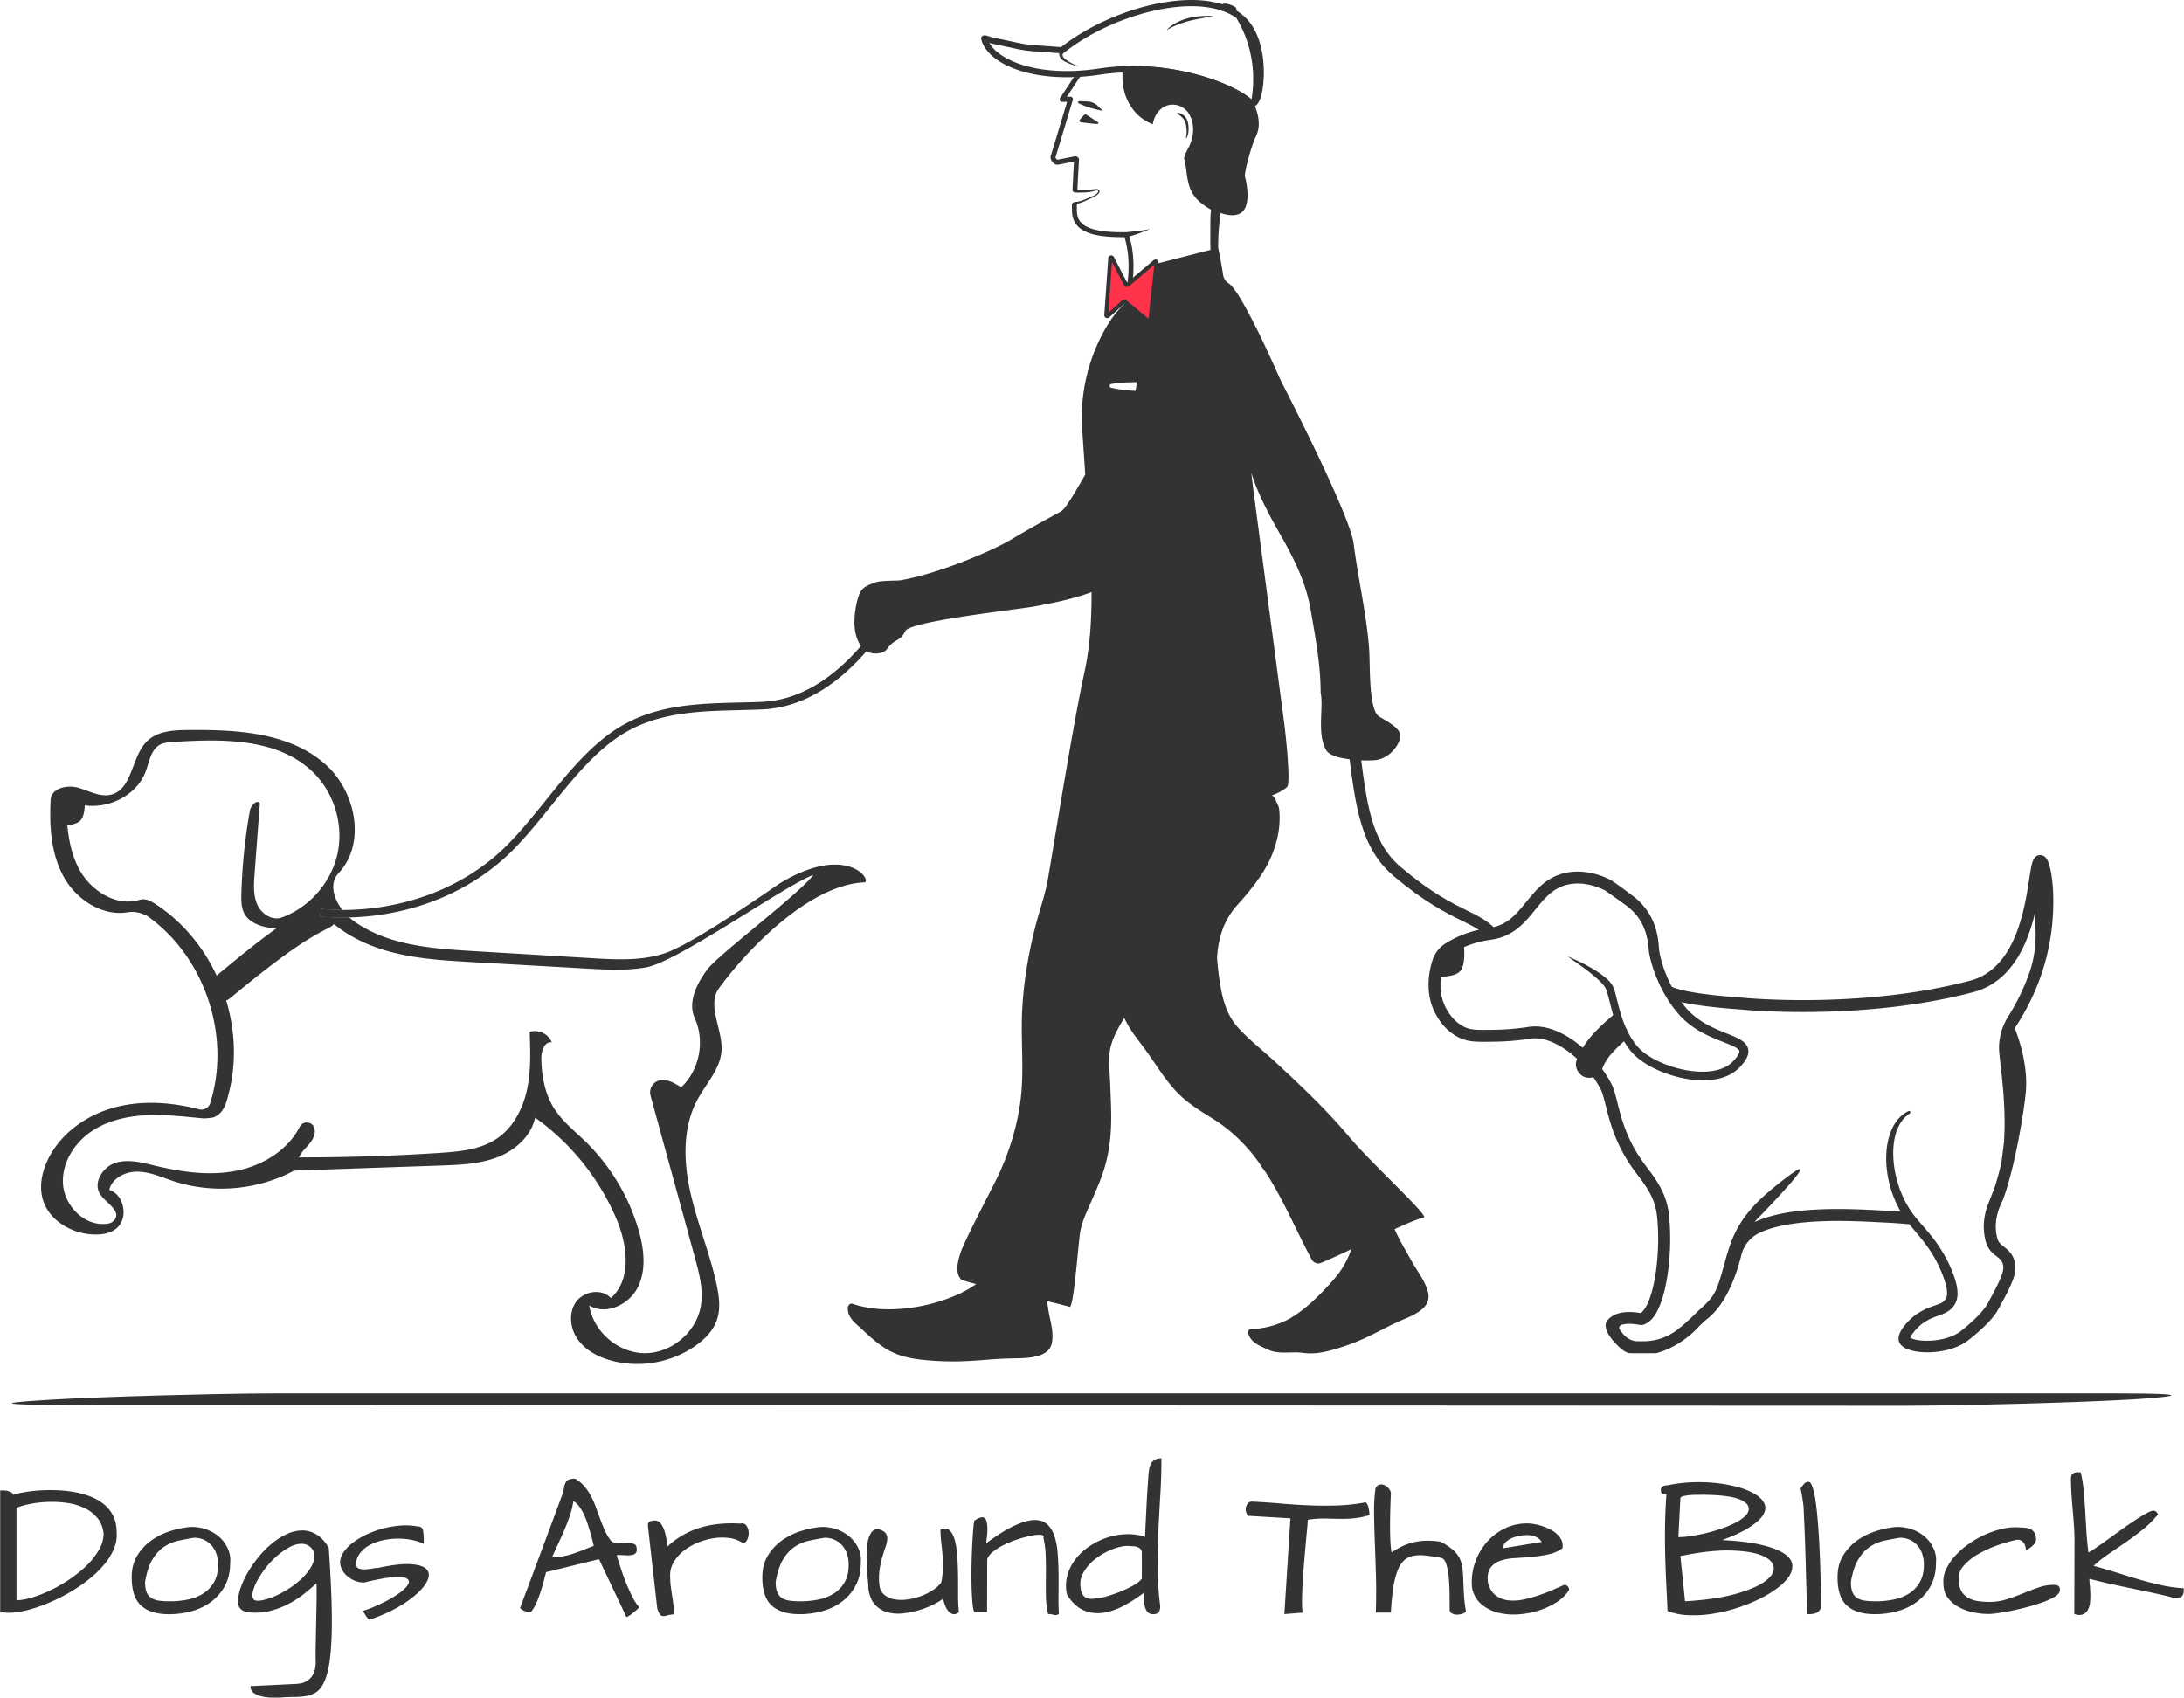 <?xml version="1.0" encoding="UTF-8"?>
<!DOCTYPE svg PUBLIC '-//W3C//DTD SVG 1.0//EN'
          'http://www.w3.org/TR/2001/REC-SVG-20010904/DTD/svg10.dtd'>
<svg height="2375" viewBox="0 0 3054.82 2375.24" width="3055" xmlns="http://www.w3.org/2000/svg" xmlns:xlink="http://www.w3.org/1999/xlink"
><g data-name="Layer 2"
  ><g data-name="Layer 2"
    ><path d="M0,2085.39H3.69a32.77,32.77,0,0,1,5.76.54,19.45,19.45,0,0,1,5.43,1.85,5.87,5.87,0,0,1,3.15,3.9A118.52,118.52,0,0,1,33.24,2088a179,179,0,0,1,20.64-2.5q11.28-.77,23.78-.43a174.23,174.23,0,0,1,24.66,2.38,125.47,125.47,0,0,1,23.14,6.19,69.92,69.92,0,0,1,19.33,10.84A49.87,49.87,0,0,1,158,2120.76q4.89,9.54,4.89,22.78a48.56,48.56,0,0,1-3.8,23.54,88.27,88.27,0,0,1-14,22.45,147.14,147.14,0,0,1-21.51,20.61,224.75,224.75,0,0,1-26.18,17.79,258.08,258.08,0,0,1-28.24,14.21,213.88,213.88,0,0,1-27.48,9.76,129,129,0,0,1-24,4.45q-11,.87-17.7-1.73Zm144.68,60.32q-1.52-13.23-8.91-22a52.82,52.82,0,0,0-18.24-13.88,83.57,83.57,0,0,0-24-6.94,151.62,151.62,0,0,0-26.18-1.41,157.15,157.15,0,0,0-24.76,2.71,108.56,108.56,0,0,0-19.77,5.53V2239q8.91,0,21.4-3.69a176.41,176.41,0,0,0,26.07-10.2,213,213,0,0,0,26.93-15.51,169.62,169.62,0,0,0,23.9-19.31,99.62,99.62,0,0,0,17-21.7A45.63,45.63,0,0,0,144.68,2145.71Z" fill="#333"
      /><path d="M184,2206.89q0-17.79,7.82-30.49a71.74,71.74,0,0,1,19.77-21.15,93.35,93.35,0,0,1,26.07-12.91,135.85,135.85,0,0,1,26.94-5.75,60.3,60.3,0,0,1,23.24,3.15,55.14,55.14,0,0,1,18.68,10.74A47.49,47.49,0,0,1,318.58,2167a39.07,39.07,0,0,1,3.15,20.17q0,17.79-7.06,31.14a67.78,67.78,0,0,1-18.79,22.34,80.59,80.59,0,0,1-27.26,13.45,117.25,117.25,0,0,1-32.48,4.45q-25.63,0-38.89-11.93T184,2206.89Zm18.68,6.51q0,9.1,2.29,14.53a16.78,16.78,0,0,0,6.73,8.14,27.88,27.88,0,0,0,10.86,3.58,112,112,0,0,0,14.88.86,125.37,125.37,0,0,0,25.2-2.49,63,63,0,0,0,21.51-8.46,45.12,45.12,0,0,0,15-15.84q5.64-9.87,5.65-24.62a47.24,47.24,0,0,0-2.18-14.43,34.16,34.16,0,0,0-6.51-11.93,32.24,32.24,0,0,0-10.65-8.14,32.69,32.69,0,0,0-14.34-3q-10.64,1.74-21.28,4a60.2,60.2,0,0,0-20,8.24q-9.34,6-16.51,17.57T202.68,2213.4Z" fill="#333"
      /><path d="M412.54,2356.15q8.47-.21,14-2.82a23.49,23.49,0,0,0,8.91-7,27.78,27.78,0,0,0,4.78-10.31,48.35,48.35,0,0,0,1.19-12.8q-.23-4.11-.11-12.58t.33-19.09q.21-10.64.43-22.24t.44-22.24q.21-10.62.21-19t-.21-12.69q-7.83,7.16-17.6,14.86A139.76,139.76,0,0,1,403.63,2244a120.18,120.18,0,0,1-24.76,9.65,84.33,84.33,0,0,1-28.25,2.5q-8,0-13-3.91t-5-12.15a68.23,68.23,0,0,1,4.46-20.28,125.93,125.93,0,0,1,10.64-21.92A167.19,167.19,0,0,1,363,2176.62a128.15,128.15,0,0,1,18.57-18.11A94.78,94.78,0,0,1,402,2146a51.21,51.21,0,0,1,20.86-4.66,37.48,37.48,0,0,1,19.76,5.75q9.45,5.74,17.06,18.55,3,43.82,3.91,75.93t-.22,54.78q-1.1,22.66-4,37t-7.49,22.78q-4.56,8.46-10.76,12.15a38.15,38.15,0,0,1-13.9,4.88,109.76,109.76,0,0,1-16.84,1.2q-9.12,0-19.33.86H380.6a67,67,0,0,1-13.57-1.41,32.8,32.8,0,0,1-11.84-4.77,11.12,11.12,0,0,1-5-9.87ZM421.88,2160q-8.47,0-17.6,5a97.42,97.42,0,0,0-17.7,12.59,120.16,120.16,0,0,0-15.75,16.92,122.78,122.78,0,0,0-11.73,18.12,58.16,58.16,0,0,0-5.87,15.83q-1.31,7.07,2.17,10.09c2.18,1.3,5.79,1.49,10.87.54a84.32,84.32,0,0,0,16.94-5.31,131.15,131.15,0,0,0,19.33-10.2,125.89,125.89,0,0,0,18.25-13.88,76.77,76.77,0,0,0,13.58-16.27,33.31,33.31,0,0,0,5.32-17.58,12.47,12.47,0,0,0-1.63-6.18,18.6,18.6,0,0,0-9.77-8.46A17.89,17.89,0,0,0,421.88,2160Z" fill="#333"
      /><path d="M507.25,2254A203.36,203.36,0,0,0,536,2242.25,166,166,0,0,0,558.41,2229q9-6.51,12.17-12t-1.74-8.36q-4.89-2.82-19.22-1.84T509,2214.26a35.82,35.82,0,0,1-14-3,38.08,38.08,0,0,1-10.54-6.95,29.67,29.67,0,0,1-6.62-9,22.24,22.24,0,0,1-2.28-9.44q0-7.15,4.88-14.21a60.1,60.1,0,0,1,13.15-13.34,105.27,105.27,0,0,1,19.11-11.39,133.92,133.92,0,0,1,22.81-8.25,138.65,138.65,0,0,1,24.44-4.12,90.82,90.82,0,0,1,24,1.2q6.51,0,7.6,5.74t1.09,18.55a75.75,75.75,0,0,0-19.23-5.85,100.13,100.13,0,0,0-20.74-1.31,98.91,98.91,0,0,0-20.21,2.93,65.52,65.52,0,0,0-17.27,6.95,40.74,40.74,0,0,0-12.27,11,25.44,25.44,0,0,0-5,14.76q0,4.55,3.59,6a21.6,21.6,0,0,0,8.47,1.3,64.38,64.38,0,0,0,10.21-1.08,50.11,50.11,0,0,1,8.58-1q29.32-6.29,45.62-5.2t21.94,6.94q5.65,5.85,1.74,15.08T583,2229.88q-11.19,10.2-28.35,19.86a207.42,207.42,0,0,1-38,16.38c-.72,0-1.52-.55-2.38-1.63s-1.78-2.35-2.72-3.8-1.78-2.82-2.5-4.12A12.88,12.88,0,0,0,507.25,2254Z" fill="#333"
      /><path d="M743.18,2254.62c-.59.72-1.78,1-3.59.86a19.42,19.42,0,0,1-5.54-1.3,23.76,23.76,0,0,1-4.89-2.49c-1.37-.94-1.92-1.77-1.63-2.5q2.18-5.85,6.85-18.22t10.42-27.88q5.76-15.51,12.17-32.65t12.17-32.65q5.75-15.51,10.31-27.77t6.74-18.34a52.88,52.88,0,0,0,2.39-9.22,26.8,26.8,0,0,1,2.06-7.26,10,10,0,0,1,4.35-4.67c2-1.08,5-1.63,9.23-1.63a49.31,49.31,0,0,1,13,10.74,78.56,78.56,0,0,1,9.13,13.45,117.54,117.54,0,0,1,6.84,15.3l5.87,16.05q2.92,8,6.3,15.84a71.89,71.89,0,0,0,8.36,14.54,8.42,8.42,0,0,0,5.11,3.47,33.43,33.43,0,0,0,7.38,1,79.64,79.64,0,0,0,8.26-.22,38.34,38.34,0,0,1,7.71.11A14.33,14.33,0,0,1,888,2161q2.28,1.41,2.28,4.88.86,4.56-.87,6.73a8.68,8.68,0,0,1-4.89,2.93,27.46,27.46,0,0,1-7.17.65q-4-.11-7.39-.33a52.11,52.11,0,0,0-5.54-.11c-1.44.08-2,.55-1.73,1.41l5.75,17.79q3.15,9.77,7.06,19.53t8.48,18.88a80.75,80.75,0,0,0,10,15.62,42.2,42.2,0,0,1-3.91,3.79q-2.82,2.51-5.76,4.78a59.73,59.73,0,0,1-5.43,3.79c-1.67,1-2.64,1.3-2.93.87l-38.24-80.71-74.07,18.23q-1.1,4.33-2.94,11.39t-4.34,15q-2.51,7.92-5.76,15.62A56,56,0,0,1,743.18,2254.62Zm58.65-154.26a107.06,107.06,0,0,1-4.89,20.29q-3.59,10.51-8,20.82t-9,20q-4.56,9.66-8,17.69a76.93,76.93,0,0,0,15.64-1.63,132.34,132.34,0,0,0,15.21-4.12q7.38-2.49,14.34-5.32t13.25-5.21q-.66-3-2-8.35t-3.15-11.5q-1.84-6.18-4.12-12.91a99,99,0,0,0-5.22-12.58,64.67,64.67,0,0,0-6.41-10.41A23.49,23.49,0,0,0,801.83,2100.36Z" fill="#333"
      /><path d="M906.1,2134.21q0-4.12,2.94-5.43a15.72,15.72,0,0,1,6.41-1.3,10.58,10.58,0,0,1,9,4.67,36,36,0,0,1,5.22,10.84,78,78,0,0,1,2.6,12.15c.51,4,.9,6.84,1.2,8.57a125.38,125.38,0,0,1,18-13.67,115.39,115.39,0,0,1,22.26-10.73,132.75,132.75,0,0,1,27.38-6.51,175.47,175.47,0,0,1,33.78-1q5.86-1.31,8.8,2.5a16.67,16.67,0,0,1,3.36,9,21.59,21.59,0,0,1-1.63,10.2c-1.37,3.32-3.44,5.28-6.19,5.85a40.37,40.37,0,0,0-18.35-7.26,75,75,0,0,0-22.38.1,98.27,98.27,0,0,0-22.92,6.4,80.24,80.24,0,0,0-20.09,11.83,55.47,55.47,0,0,0-13.91,16.49,35.28,35.28,0,0,0-4.23,20.17,97.28,97.28,0,0,0,.87,13.13q.86,6.41,1.84,12.8t1.85,12.8a95.77,95.77,0,0,1,.87,12.91,44.75,44.75,0,0,0-9.45,1.52,18.34,18.34,0,0,1-6,1,5.55,5.55,0,0,1-4.12-2.17q-1.74-2.05-3.91-8.35-.23-1.52-1.09-9.11t-2.06-18.44q-1.2-10.85-2.72-23.76T910.56,2174q-1.42-12.48-2.61-23T906.1,2134.21Z" fill="#333"
      /><path d="M1066.21,2206.89q0-17.79,7.82-30.49a71.61,71.61,0,0,1,19.77-21.15,93.35,93.35,0,0,1,26.07-12.91,135.85,135.85,0,0,1,26.94-5.75,60.3,60.3,0,0,1,23.24,3.15,55.14,55.14,0,0,1,18.68,10.74,47.49,47.49,0,0,1,12.06,16.49,39.17,39.17,0,0,1,3.15,20.17q0,17.79-7.06,31.14a67.78,67.78,0,0,1-18.79,22.34,80.55,80.55,0,0,1-27.27,13.45,117.18,117.18,0,0,1-32.47,4.45q-25.63,0-38.89-11.93T1066.21,2206.89Zm18.68,6.51q0,9.1,2.28,14.53a16.8,16.8,0,0,0,6.74,8.14,27.83,27.83,0,0,0,10.86,3.58,112,112,0,0,0,14.88.86,125.37,125.37,0,0,0,25.2-2.49,63,63,0,0,0,21.51-8.46,45.12,45.12,0,0,0,15-15.84q5.64-9.87,5.65-24.62a47.24,47.24,0,0,0-2.18-14.43,34.16,34.16,0,0,0-6.51-11.93,32.24,32.24,0,0,0-10.65-8.14,32.69,32.69,0,0,0-14.34-3q-10.63,1.74-21.29,4a60.24,60.24,0,0,0-20,8.24q-9.35,6-16.51,17.57T1084.89,2213.4Z" fill="#333"
      /><path d="M1214.58,2222.29q0-4.34-.76-12.15t-1.3-17q-.54-9.22-.43-18.77a94.13,94.13,0,0,1,1.63-17.24,34.51,34.51,0,0,1,4.88-12.7,11,11,0,0,1,9.67-5q7.61,2.18,10.32,5.64a12,12,0,0,1,2.39,8.47,44.24,44.24,0,0,1-2.61,11.49q-2.28,6.51-4.67,14.87a126.24,126.24,0,0,0-3.69,18.44,82.46,82.46,0,0,0,.43,22.23,20.22,20.22,0,0,0,7.93,12,32.12,32.12,0,0,0,14.23,5.42,60.35,60.35,0,0,0,17.71-.22,89.09,89.09,0,0,0,18.35-4.77,82.17,82.17,0,0,0,16.3-8.24,44.25,44.25,0,0,0,11.51-10.53,116.41,116.41,0,0,0,2.39-19.85,172.74,172.74,0,0,0-.44-17.46q-.64-8.46-1.73-17.25a190.64,190.64,0,0,1-1.31-19.42q8.26-3.47,13,1.09t7.28,14.21a125.65,125.65,0,0,1,3.36,22.89q.87,13.23,1,27.22t.11,27.23a197.57,197.57,0,0,0,1.09,22.56q-5.88,5.64-12.28,1.09t-9.88-19.74q-3.48,3-11.95,7.48a118.67,118.67,0,0,1-19.44,7.92,129.43,129.43,0,0,1-23,5,61.06,61.06,0,0,1-22.49-1.08,37,37,0,0,1-18-10.53Q1216.53,2237.69,1214.58,2222.29Z" fill="#333"
      /><path d="M1459.41,2151.56c1-2.31-.07-3.65-3.26-4s-7.53,0-13,1a160.82,160.82,0,0,0-37.91,12.47,85.86,85.86,0,0,0-16.07,9.87q-6.86,5.43-8.37,10.85l-.21,73.76h-18a37.6,37.6,0,0,1-2.06-9.65q-.76-6.61-1.19-15.62t-.55-19.53q-.1-10.51.11-21.26t.65-21q.43-10.3,1-18.77t1.09-14.21a42,42,0,0,1,1.19-7.7,38.6,38.6,0,0,1,5.43-3.26,13.56,13.56,0,0,1,6.09-1.51q3.9.21,5.32,5.09a40,40,0,0,1,1.41,11.07,93,93,0,0,1-.76,12,74.19,74.19,0,0,0-.76,8q22.59-16.71,38.89-24.3t27.48-8q11.17-.43,17.92,5.21t10.43,15.62a90.47,90.47,0,0,1,4.88,23.32q1.2,13.35,1.42,28.1t0,30q-.23,15.3.43,29.19a19.75,19.75,0,0,1-3.58,1.51,4.55,4.55,0,0,1-2.18-.1c-.79-.22-1.84-.48-3.15-.76a38.64,38.64,0,0,0-6.08-.65A113.39,113.39,0,0,1,1463,2234q-.33-13.68-.11-28t-.22-28.42A130.86,130.86,0,0,0,1459.41,2151.56Z" fill="#333"
      /><path d="M1600.18,2228.37a196.61,196.61,0,0,1-30.08,19.2q-15.11,7.69-29,9.22a49.28,49.28,0,0,1-26.4-4.23q-12.5-5.74-22.27-21.37a55.18,55.18,0,0,1,.44-26.69,66,66,0,0,1,11.51-23,82,82,0,0,1,19.55-18.11,101.94,101.94,0,0,1,24.55-12,94,94,0,0,1,26.83-4.78,76.64,76.64,0,0,1,26.39,3.69c0-2.17.11-5.49.33-10s.47-9.54.76-15.19.58-11.57.87-17.79.61-12.15,1-17.79.68-10.66,1-15.07.5-7.71.65-9.88c.29-3.47.68-6.65,1.19-9.54a22,22,0,0,1,2.72-7.6,13.85,13.85,0,0,1,5.32-5.09,18.78,18.78,0,0,1,9-1.85q0,26-1.53,50.77t-2.71,49.79q-1.2,25.07-1.09,51.09a475.09,475.09,0,0,0,3.59,54.89c0,4.2-.76,7.16-2.28,8.9s-4.1,2.6-7.72,2.6c-3.47,0-6.12-1.12-7.93-3.36a18.62,18.62,0,0,1-3.69-8,48.16,48.16,0,0,1-1-9.87Zm-88.85-8.47q.43,10,5.76,14.21t14.88,2.5q4.56,0,14-2.5a172,172,0,0,0,19.55-6.5,170,170,0,0,0,19-8.9q8.91-4.87,12.6-9.87v-36a7.84,7.84,0,0,0-1.63-5.2,10,10,0,0,0-4.12-2.93,18.18,18.18,0,0,0-5.22-1.19c-1.81-.15-3.36-.22-4.67-.22a38.67,38.67,0,0,0-13.58.76,80.55,80.55,0,0,0-15.85,5.21,95.31,95.31,0,0,0-15.86,8.89,74.63,74.63,0,0,0-13.58,11.93,52.83,52.83,0,0,0-9.12,14.21A29,29,0,0,0,1511.33,2219.9Z" fill="#333"
      /><path d="M1805,2124.44l-58-3.47a2.57,2.57,0,0,1-2-1,7.5,7.5,0,0,1-1.41-2.5,24.29,24.29,0,0,1-.87-3,12.36,12.36,0,0,1-.32-2.6,12.93,12.93,0,0,1,2.39-7.27c1.59-2.38,3.54-3.58,5.86-3.58q19.77.87,39.76,2.61t40.08,2.6q20.09.87,40,.22a258.66,258.66,0,0,0,39.43-4.34,4.55,4.55,0,0,1,2.6,2.6,22,22,0,0,1,1.74,5,49.65,49.65,0,0,1,1,5.75,43.17,43.17,0,0,1,.33,4.45,118.16,118.16,0,0,1-23.57,4.66q-10.11.76-19.66.54l-19.67-.43a141.21,141.21,0,0,0-23.35,1.74q-.43,7.16-1.41,17.14t-2,21.58q-1,11.61-2.06,24.19t-1.74,24.63q-.65,12-.87,23a159.57,159.57,0,0,0,.66,19.42l-25.42,2Z" fill="#333"
      /><path d="M2027.71,2251.8c0-7,0-14.46-.11-22.57s-.47-15.69-1.19-22.78a91.19,91.19,0,0,0-3.48-18.11q-2.39-7.49-7-8.57-12.37-2.39-22.16-3.37a57.51,57.51,0,0,0-17.16.55,26.15,26.15,0,0,0-12.71,6.4q-5.33,4.88-9,14.21a113.65,113.65,0,0,0-6,23.75,347.75,347.75,0,0,0-3.37,35h-21.07q.87-28.41.11-53.48T1923,2156q-.87-21.81-1-40.24a224.82,224.82,0,0,1,2.07-33.42c1.44-2.89,3.33-4.59,5.65-5.09a10.66,10.66,0,0,1,7,.86,17.14,17.14,0,0,1,6.08,4.89,11.83,11.83,0,0,1,2.82,6.72c-.14,1.59-.29,4.2-.43,7.81s-.29,7.85-.43,12.69-.26,10.09-.33,15.73-.08,11.25,0,16.82.25,10.92.54,16a102.53,102.53,0,0,0,1.52,13.34,130.43,130.43,0,0,1,14.67-8.46,73.84,73.84,0,0,1,15.75-5.64,90.19,90.19,0,0,1,17.59-2.28,109.33,109.33,0,0,1,20.42,1.41,91.48,91.48,0,0,1,17.06,11,38.26,38.26,0,0,1,9.34,11.5,41.67,41.67,0,0,1,4.13,13.23q1,7.05,1.3,16.06t.87,20.28a215.81,215.81,0,0,0,2.93,25.39q-1.09,2-4.78,3.25a23,23,0,0,1-7.71,1.3,14.68,14.68,0,0,1-7.17-1.73A6,6,0,0,1,2027.71,2251.8Z" fill="#333"
      /><path d="M2059.21,2222.72a81.87,81.87,0,0,1,3.37-34.27,85.92,85.92,0,0,1,16.07-29.51,79.22,79.22,0,0,1,26-20.29,70.3,70.3,0,0,1,33.24-7.05,52.44,52.44,0,0,1,8.15.87,81.15,81.15,0,0,1,10.86,2.71,76.29,76.29,0,0,1,11.3,4.67,43.34,43.34,0,0,1,9.77,6.72,26.71,26.71,0,0,1,6.41,8.79,18.46,18.46,0,0,1,1.09,11,54,54,0,0,1-20.53,8.67,194.5,194.5,0,0,1-23.68,3.37q-12.06,1-23.57,1.73a69.75,69.75,0,0,0-20.1,4,26.75,26.75,0,0,0-13.25,10.3q-4.66,7.05-2.93,20.29,3.26,11.93,10.75,17.57a35.36,35.36,0,0,0,17.38,6.83,65.64,65.64,0,0,0,21.07-1.08,175.62,175.62,0,0,0,21.95-6q10.74-3.68,20.09-7.81t15.42-6.72a6.35,6.35,0,0,1,4.78,2.06,6.84,6.84,0,0,1,2,4.88q-5.43,9.33-16.51,16.71a102.86,102.86,0,0,1-25,11.93,120.25,120.25,0,0,1-29,5.64,91.09,91.09,0,0,1-28.35-2.17,57.51,57.51,0,0,1-23.24-11.5Q2062.69,2236.84,2059.21,2222.72Zm76.69-74.85a65.79,65.79,0,0,0-9.56.87,46.81,46.81,0,0,0-10.86,3,30.81,30.81,0,0,0-9,5.64,11.5,11.5,0,0,0-3.8,8.9l53.87-8.9a19,19,0,0,0-9-7.38A31.71,31.71,0,0,0,2135.9,2147.87Z" fill="#333"
      /><path d="M2332.5,2254q-.66-17.35-1.63-35.8t-1.52-38.51q-.55-20.07-.33-42.2t2-46.86a20.83,20.83,0,0,1-5.43-.65c-1.6-.44-2.39-2.17-2.39-5.21a5.43,5.43,0,0,1,2.49-4.88,12.42,12.42,0,0,1,6.85-1.63,200.55,200.55,0,0,1,33.56-4.23,228.32,228.32,0,0,1,33.89,1,193,193,0,0,1,30.63,5.64,98.34,98.34,0,0,1,23.79,9.54q9.55,5.65,13.25,12.81t-.76,15.51q-4.46,8.36-18.36,17.57T2409,2154.82q33.45,1.74,54.31,6.61t31.49,11.72q10.65,6.84,12.06,15t-3.91,16.71q-5.33,8.57-16.51,17a157.2,157.2,0,0,1-25.85,15.62,235.48,235.48,0,0,1-31.61,12.58,219.9,219.9,0,0,1-34.11,8,169.23,169.23,0,0,1-33.34,1.84A87.64,87.64,0,0,1,2332.5,2254Zm48.66-162.5h-5.65q-4.56,0-9.78.32a67.08,67.08,0,0,0-9.77,1.3q-4.56,1-5.43,2.93l-2.83,54.68a123.44,123.44,0,0,0,16.73-1.41q10-1.41,21-4t21.83-6.29a149.31,149.31,0,0,0,19.44-8,61.73,61.73,0,0,0,14-9.33q5.43-5,5.43-10.19a10.59,10.59,0,0,0-3.91-8.36,32.88,32.88,0,0,0-10-5.64,70.46,70.46,0,0,0-13.58-3.47q-7.49-1.18-14.77-1.73t-13.36-.65C2386.44,2091.5,2383.33,2091.47,2381.16,2091.47Zm-24.11,149q43.88-2.6,71.79-10.63t40.84-17.89q12.93-9.88,11.3-19.75t-16.94-16q-15.32-6.18-43.89-6.84t-69.62,7.81Z" fill="#333"
      /><path d="M2518.67,2082.57q2.39-3.26,4.67-6.18a7.9,7.9,0,0,1,6.63-2.93q2.82,0,5.21,6.73a102.45,102.45,0,0,1,4.13,17.89q1.74,11.19,3,25.5t2.17,29.72q.87,15.4,1.41,30.7t.87,28q.33,12.69.44,21.8t.11,12.37a11,11,0,0,1-1.63,6.29,12.28,12.28,0,0,1-4.13,3.79,15.61,15.61,0,0,1-5.65,1.85,43.68,43.68,0,0,1-6,.43,8,8,0,0,1-1.2-.11,9.18,9.18,0,0,0-1-.1q0-5.64-.33-17.25t-.76-26.25q-.43-14.66-.87-30.81t-1-30.81q-.54-14.64-1.08-26.25t-.76-17.25a47.61,47.61,0,0,0-.55-5.42c-.36-2.61-.76-5.35-1.19-8.25s-.91-5.6-1.41-8.13S2519,2083.58,2518.67,2082.57Z" fill="#333"
      /><path d="M2570.37,2206.89q0-17.79,7.82-30.49a71.87,71.87,0,0,1,19.77-21.15,93.62,93.62,0,0,1,26.07-12.91,136,136,0,0,1,26.94-5.75,60.27,60.27,0,0,1,23.24,3.15,55.19,55.19,0,0,1,18.69,10.74,47.59,47.59,0,0,1,12,16.49,39,39,0,0,1,3.15,20.17q0,17.79-7.06,31.14a67.66,67.66,0,0,1-18.79,22.34,80.59,80.59,0,0,1-27.26,13.45,117.25,117.25,0,0,1-32.48,4.45q-25.64,0-38.88-11.93T2570.37,2206.89Zm18.69,6.51q0,9.1,2.28,14.53a16.78,16.78,0,0,0,6.73,8.14,27.88,27.88,0,0,0,10.86,3.58,112.2,112.2,0,0,0,14.89.86A125.35,125.35,0,0,0,2649,2238a63,63,0,0,0,21.51-8.46,45,45,0,0,0,15-15.84q5.65-9.87,5.65-24.62a47.55,47.55,0,0,0-2.17-14.43,34,34,0,0,0-6.52-11.93,32.24,32.24,0,0,0-10.65-8.14,32.67,32.67,0,0,0-14.33-3q-10.65,1.74-21.29,4a60.29,60.29,0,0,0-20,8.24q-9.35,6-16.51,17.57T2589.06,2213.4Z" fill="#333"
      /><path d="M2718.53,2215.56a38.71,38.71,0,0,1,3.69-19.85,75.46,75.46,0,0,1,12.71-18.87,114.32,114.32,0,0,1,19.12-16.71,137.31,137.31,0,0,1,23.14-13.12,126,126,0,0,1,24.65-8.14,76.05,76.05,0,0,1,23.57-1.63,78.81,78.81,0,0,1,8.26.44,19,19,0,0,1,7.28,2.17,13.55,13.55,0,0,1,5.1,5c1.3,2.17,2,5.13,2,8.89a8.94,8.94,0,0,1-1.42,5,22.8,22.8,0,0,1-3.47,4.12,28.76,28.76,0,0,1-4.46,3.48q-2.38,1.51-4.34,3c-.43-2-.87-3.94-1.3-5.75a14.51,14.51,0,0,0-2.07-4.77,10,10,0,0,0-3.69-3.25,12.82,12.82,0,0,0-6-1.2,204.13,204.13,0,0,0-27.7,7.92,159.38,159.38,0,0,0-27.37,12.69,75.47,75.47,0,0,0-20.1,16.6q-7.6,9.22-5.86,19.85,0,9.55,3.69,15.41a25.92,25.92,0,0,0,9.67,9.11,39.9,39.9,0,0,0,13.68,4.34,113.41,113.41,0,0,0,15.75,1.08,78.56,78.56,0,0,0,24-3.69q11.61-3.68,22.7-8.24t21.72-8.24a63.47,63.47,0,0,1,20.86-3.69,31.75,31.75,0,0,1,3.58.21,7.17,7.17,0,0,1,3.26,1.2,5,5,0,0,1,2,2.82,11.17,11.17,0,0,1-.1,5.1q-1.09,3.9-7.72,7.81A96.85,96.85,0,0,1,2857,2242q-9.66,3.48-21.07,6.51t-22.16,5.21q-10.76,2.17-19.33,3.36a102,102,0,0,1-12.71,1.2,108.3,108.3,0,0,1-20.64-2.17,74.23,74.23,0,0,1-20.53-7.16,48.06,48.06,0,0,1-15.75-13.13Q2718.53,2227.72,2718.53,2215.56Z" fill="#333"
      /><path d="M2901.88,2157q0-11.07-.76-22.13t-1.74-22.13q-1-11.07-1.73-22t-.77-22c0-3.18.8-5.43,2.39-6.73A10.41,10.41,0,0,1,2906,2060h2.28a6.69,6.69,0,0,1,2.28.22,167.76,167.76,0,0,1,4,24.08q1.18,12.58,2.06,26.57t1.74,29.29q.87,15.3,3,32a103.7,103.7,0,0,0,11.3-7.05q7.38-5.09,16.4-11.6l18.79-13.56q9.78-7,18.58-12.8t15.64-9.55q6.84-3.8,9.88-3.8a6.11,6.11,0,0,1,3.8,1.09,12.5,12.5,0,0,1,2.94,3.9,129.6,129.6,0,0,1-20.32,20.51q-11.4,9.21-23.57,17.68t-24.22,16.59a193.08,193.08,0,0,0-22.05,17.25q18,5,34.43,10.2t31.72,9.65q15.32,4.46,30.2,7.6a201.16,201.16,0,0,0,29.87,4c0,2.17-.08,4.05-.22,5.64a9.31,9.31,0,0,1-1.3,4.12,7.21,7.21,0,0,1-3.37,2.72,19.34,19.34,0,0,1-6.41,1.19h-2.17q-9.78-2.82-24.22-6t-30.85-6.51q-16.41-3.36-33-7.05t-30.52-7.37q0,2.82.54,8.24T2924,2229a103.49,103.49,0,0,1-.33,12.47,28.3,28.3,0,0,1-2.93,10.74,13.79,13.79,0,0,1-7,6.51q-4.56,2-12.17-.43Z" fill="#333"
      /><path d="M2862.19,1200.69a10.6,10.6,0,0,0-7.73-4.24c-9.08-.54-11.52,9.67-12.44,13.51-1.18,5-2.2,11.56-3.49,20-5.91,38.36-16.92,109.77-65.75,135.64-7.53,4-13.77,5.75-21.13,7.64-151.55,38.82-311.92,22.92-313.53,22.77l-.25,0c-49.4-3.52-81.38-8.29-97.74-14.57-.14-.06-.27-.12-.42-.17-.38-.15-.73-.29-1.09-.45-1.26-2.38-2.47-4.78-3.61-7.22-2.58-5.46-4.93-11.06-7-16.76a164,164,0,0,1-6-20.68,75.28,75.28,0,0,1-1.45-9.25l-.4-5.32c-.15-1.82-.4-3.64-.6-5.46a104.28,104.28,0,0,0-5.15-21.62,86.18,86.18,0,0,0-10.3-20.15,80.31,80.31,0,0,0-7.06-8.91,91.7,91.7,0,0,0-8-7.91c-5-4.43-34.85-26.2-37-26.84-19.84-9.74-40.15-13.21-58.81-10.06-28.71,4.85-43.81,23.44-58.43,41.42-13.4,16.48-26.06,32-49.12,35.86l-2.44.39c-10.57,1.6-35.27,5.35-61.1,21.6l-.27.16a43.77,43.77,0,0,0-18.38,24.06c-5,16.06-10.84,47.26,5.28,75.79,3.28,5.81,13.26,23.47,34.16,32.76,11.9,5.28,23,5.13,43.18,4.89a364.45,364.45,0,0,0,54.42-4.27c15.55-2.38,34.58,4.11,53.59,18.27a148.14,148.14,0,0,1,12,10c-.18.46-.35.94-.53,1.42s-.31.82-.46,1.25c-3.28,9.34,3.72,21.1,13.21,23.25a20.44,20.44,0,0,0,8.86.14c.5-.11,1-.24,1.48-.39a148.26,148.26,0,0,1,10,16.18c2.91,5.45,5,14,7.52,23.87,6,24.09,14.3,57.09,42.85,94.58,13.26,17.39,25.77,33.83,28.62,58.52,3.23,28.08,2,61.7-3.25,90-5.95,31.93-14.61,44.06-19.57,46.71l-.23,0c-8.16-1.28-33-5.17-45.88,9.9-2.39,2.8-4.47,7.85-.8,16,3.56,7.93,10.94,15.85,14,18.87,11.2,11.3,16.64,11.41,18.42,11.45,4.36.09,10.1.11,15.68.11,9.73,0,19-.08,19.59-.09h1.1l1.05-.3c33.42-9.33,55.53-33.46,58.61-37,4-3.76,7.34-7.31,10.73-9.91,29.17-22.33,42.84-66.6,48.66-89.95a46.78,46.78,0,0,1,24.92-31c44.42-21.34,126.53-17.15,166.44-15.1,3.29.16,6.36.33,9.15.45,12.06.57,23.68,1.46,34.59,2.42,1.37,1.71,2.76,3.39,4.14,5.06,4.74,5.66,9.43,11.14,13.86,16.76a208.21,208.21,0,0,1,12.41,17.26,185.3,185.3,0,0,1,10.31,18.39l2.23,4.78c.74,1.59,1.36,3.24,2.05,4.85s1.36,3.25,1.95,4.89l.92,2.46.84,2.46a93.26,93.26,0,0,1,2.8,9.79,43.1,43.1,0,0,1,1.2,9.33c.09,6-1.76,9.76-6,12.8-4.06,2.88-11.33,4.69-18.6,7.57a87.51,87.51,0,0,0-10.82,5c-1.78.94-3.47,2-5.17,3.09s-3.26,2.22-5,3.42a60.06,60.06,0,0,0-4.8,4.08c-1.46,1.37-2.87,2.77-4.23,4.22a79.3,79.3,0,0,0-7.71,9.41,42.05,42.05,0,0,0-3.41,5.83,24.9,24.9,0,0,0-1.42,3.7,16.93,16.93,0,0,0-.71,5.06,13.13,13.13,0,0,0,.48,3.35,15.21,15.21,0,0,0,.65,1.77c.25.49.52,1,.79,1.45l.44.71.44.56c.29.36.6.73.91,1.07a7.7,7.7,0,0,0,.92.9l.91.8a27,27,0,0,0,6.76,3.85,57.18,57.18,0,0,0,12.32,3.29,97.23,97.23,0,0,0,11.92,1.14,118.3,118.3,0,0,0,23.48-1.6,99.92,99.92,0,0,0,22.89-6.69c1.84-.83,3.7-1.67,5.49-2.66.91-.48,1.81-.95,2.7-1.5l1.33-.79.66-.4.76-.5c2-1.35,3.33-2.42,4.88-3.63s3-2.34,4.43-3.54c5.84-4.77,11.46-9.75,16.92-15a129.17,129.17,0,0,0,15.54-17.62,30.76,30.76,0,0,0,1.75-2.67c.56-.91,1.21-1.9,1.59-2.66l2.71-4.82c1.8-3.22,3.56-6.49,5.31-9.75,3.52-6.54,6.9-13.19,10-20.22.79-1.74,1.5-3.59,2.25-5.39s1.41-3.72,2-5.74a44.55,44.55,0,0,0,2.25-13.33c0-1.22-.11-2.45-.21-3.67s-.34-2.39-.59-3.46a32,32,0,0,0-.93-3.42c-.17-.58-.34-1.17-.54-1.75l-.75-1.72c-.25-.57-.5-1.15-.77-1.71l-1-1.65c-.33-.53-.63-1.1-1-1.61l-1.13-1.49a36.3,36.3,0,0,0-4.86-5.13c-3.31-2.89-6.25-4.88-8.32-6.83a16.22,16.22,0,0,1-4.3-5.86c-.27-.54-.39-1.18-.61-1.75l-.16-.44c-.05-.15-.1-.38-.15-.57l-.3-1.19c-.39-1.59-.73-3.17-1-4.76a61.94,61.94,0,0,1-.86-9.6,72.6,72.6,0,0,1,3.52-22.59,99.69,99.69,0,0,1,6.42-15.49,7.92,7.92,0,0,0,.42-.94c.06-.15.11-.31.16-.47,17.73-49.43,30-129.28,31.67-151.38,2.81-37.25-10.59-74.87-15.61-87.44,26.12-39.39,42.94-82.12,50-127C2876.12,1263,2871.37,1212.06,2862.19,1200.69Zm-650.42,263.49-1.78-1.46c-.65-.54-1.29-1.06-1.94-1.58a.05.05,0,0,1,0,0l-1.77-1.39q-5.2-4-10.62-7.47c-.57-.37-1.15-.72-1.72-1.07l-.11-.08c-.59-.35-1.18-.72-1.78-1.06q-1.14-.7-2.31-1.35l-1.69-.94c-2.24-1.22-4.48-2.36-6.75-3.41-.71-.33-1.41-.65-2.13-.95l-2-.85-.38-.16c-.65-.25-1.28-.51-1.93-.75s-1.42-.55-2.14-.8-1.19-.43-1.78-.61c-.31-.12-.64-.22-1-.32-.63-.21-1.28-.41-1.91-.6l-1.79-.51-2.05-.54-1.92-.45-1.76-.37-.22,0c-.37-.08-.73-.14-1.09-.2-.51-.1-1-.19-1.54-.27h0c-.61-.1-1.23-.19-1.85-.26-.2,0-.41-.06-.61-.08-.35-.06-.72-.1-1.08-.14l-1.28-.12c-.53,0-1.06-.09-1.6-.12s-.87-.06-1.3-.07-.68,0-1,0a61.43,61.43,0,0,0-10.94.64,346.71,346.71,0,0,1-52.11,4.09c-19,.23-27.62.34-36.19-3.46-15.86-7-23.79-21.1-26.4-25.72-6.63-11.73-8.59-24.23-8.37-35.46,0-.31,0-.61,0-.9a1.06,1.06,0,0,0,0-.24l.06-1.49c0-.58.06-1.16.1-1.73,0-.74.11-1.48.18-2.21,0-.45.08-.88.13-1.31s.09-.87.15-1.29a9.8,9.8,0,0,0,1.37-.13c9.08-1.45,23.54-1.86,27.85-11.69,3.82-8.7,3.81-20.38,3.2-30.15h0c2.55-1.1,5-2.08,7.49-3,.47-.18.95-.34,1.42-.5,3.38-1.18,6.61-2.16,9.63-3,1.28-.34,2.52-.66,3.72-.94,6-1.44,11-2.25,14.54-2.79l.94-.14c1-.16,1.91-.29,2.67-.42A73.64,73.64,0,0,0,2124,1298c9.18-7.54,16.58-16.64,23.73-25.44,13.24-16.3,25.76-31.69,48.26-35.49,19.2-3.24,37.1,2.87,49,8.75.25.11,28.89,20.12,33.43,24a78,78,0,0,1,6.88,6.45,67.73,67.73,0,0,1,6,7.16,70.77,70.77,0,0,1,8.88,16.37,88,88,0,0,1,4.86,18.45c.21,1.6.49,3.19.65,4.8l.49,5c.17,2,.44,3.9.76,5.75.2,1.18.41,2.32.66,3.47h0c.13.64.26,1.29.41,1.93q1.35,5.94,3.1,11.69c.74,2.44,1.51,4.85,2.35,7.23.32.93.64,1.84,1,2.75s.63,1.72,1,2.58c0,.11.09.22.13.33.91,2.37,1.85,4.72,2.84,7,1.28,3,2.62,5.93,4,8.85,2.61,5.42,5.49,10.74,8.63,15.91.34.58.7,1.15,1.06,1.72.5.81,1,1.61,1.52,2.41s1,1.51,1.47,2.26.85,1.29,1.29,1.92l1,1.4c.79,1.14,1.59,2.25,2.4,3.36.59.8,1.18,1.59,1.78,2.38s1.27,1.65,1.91,2.47,1.29,1.63,2,2.44c1.17,1.38,2.29,2.75,3.52,4.12s2.5,2.73,3.8,4a110.07,110.07,0,0,0,8.16,7.42,125.7,125.7,0,0,0,18.06,12.27,187.81,187.81,0,0,0,19.29,9.34c6.5,2.75,13,5.18,19.28,7.72,3.1,1.27,6.12,2.57,8.82,4s5.06,3.09,6,4.41a3,3,0,0,1,.69,1.57,5.4,5.4,0,0,1-.39,2.34,25.59,25.59,0,0,1-4.25,7c-1,1.21-2,2.41-3.07,3.59-.54.58-1.11,1.2-1.65,1.75s-1,1-1.58,1.52a39.75,39.75,0,0,1-7.23,5.19,57.5,57.5,0,0,1-17.58,6c-12.59,2.23-26,1.53-39-.82a156.17,156.17,0,0,1-37.9-12.06,118.17,118.17,0,0,1-17.14-9.75,65.87,65.87,0,0,1-14.11-12.72q-1.29-1.61-2.49-3.27c-.29-.38-.57-.77-.85-1.17q-2.44-3.43-4.64-7.07c-.3-.47-.57-1-.85-1.43l-.13-.2-.1-.17c-.43-.73-.84-1.48-1.25-2.22l-.17-.3c-.44-.83-.89-1.65-1.32-2.48s-.88-1.7-1.3-2.57c0-.07-.08-.14-.1-.53a3.45,3.45,0,0,0-1.17-2.16.88.88,0,0,1-.07-.13c-.33-.73-.67-1.45-1-2.2s-.69-1.59-1-2.4c-.19-.45-.38-.89-.56-1.34-.3-.73-.59-1.46-.87-2.21-.35-.92-.71-1.86-1-2.79-.6-1.65-1.18-3.3-1.74-5s-1-3-1.44-4.56a.08.08,0,0,0,0,0c-.24-.8-.48-1.59-.7-2.39s-.48-1.62-.7-2.43l-.29-1a2,2,0,0,1-.09-.33c-.33-1.17-.65-2.36-1-3.54-1.77-6.58-3.24-13.28-5.13-20.19-.5-1.72-1-3.45-1.71-5.2-.31-.87-.7-1.74-1.08-2.6-.17-.39-.44-1-.69-1.49s-.53-1-.81-1.45a40.27,40.27,0,0,0-7.73-8.75,122.24,122.24,0,0,0-17.35-12.49c-3-1.85-6-3.56-9.09-5.24s-6.15-3.3-9.26-4.84c-6.23-3.08-12.55-6-19-8.5,11.43,7.82,22.75,15.74,33.38,24.26,2.65,2.12,5.25,4.3,7.74,6.55a96.51,96.51,0,0,1,7.08,6.9,36.54,36.54,0,0,1,5.35,7.2c.15.3.28.57.4.85s.2.47.34.88c.25.73.47,1.48.72,2.23.49,1.52.94,3.08,1.41,4.68,1.89,6.36,3.44,13.12,5.17,19.87.38,1.46.76,2.9,1.16,4.36s.79,2.86,1.2,4.29c0,0,0,.06,0,.08l-.55.48-.56.48c-15.56,13.33-30.82,27.38-41.34,44.76Zm568.32,223q-1,2.92-1.84,5.91c-.52,1.92-1.05,3.86-1.43,5.84-.21.89-.38,1.78-.54,2.68-.2,1.09-.36,2.18-.53,3.28-.29,2.24-.53,4.51-.67,6.77-.12,1.81-.16,3.61-.13,5.42a81.73,81.73,0,0,0,1.1,12.21c.33,2,.74,4,1.22,6l.38,1.46c.07.26.11.47.2.76l.27.86c.4,1.14.7,2.29,1.22,3.42s1,2.27,1.64,3.34a33.09,33.09,0,0,0,2,3.15,36.45,36.45,0,0,0,4.77,5.26c3.3,3,6.43,5.15,8.6,7.09a16.27,16.27,0,0,1,4.42,5.74l.35.78c.1.28.17.59.26.88a13.21,13.21,0,0,1,.51,1.87l0,0v0a17.2,17.2,0,0,1,.41,3.64,27.61,27.61,0,0,1-1.5,8.18c-.42,1.49-1.05,3.06-1.61,4.61s-1.26,3.14-2,4.72c-.4.9-.8,1.79-1.22,2.7-2.52,5.46-5.31,10.94-8.18,16.4-1.7,3.18-3.38,6.37-5.13,9.54l-2.62,4.76c-.46.87-.82,1.41-1.21,2.06s-.74,1.26-1.24,1.92a114,114,0,0,1-13.38,15.27c-5,4.91-10.31,9.67-15.76,14.2-1.36,1.13-2.72,2.24-4.1,3.33s-2.84,2.21-3.9,2.94l-.37.27-.52.3-1,.62c-.67.43-1.38.8-2.08,1.18-1.4.78-2.88,1.46-4.36,2.14a83.94,83.94,0,0,1-19.07,5.69,102,102,0,0,1-20.19,1.52,82.21,82.21,0,0,1-9.91-.87,42.89,42.89,0,0,1-8.84-2.25,17.51,17.51,0,0,1-2.15-1c.09-.24.19-.49.32-.77a28,28,0,0,1,2.09-3.65,64.68,64.68,0,0,1,6.1-7.6c1.12-1.22,2.3-2.42,3.49-3.56s2.41-2.23,3.5-3.08a74.44,74.44,0,0,1,8.23-5.42,71.68,71.68,0,0,1,9-4.33c3.15-1.29,6.46-2.41,10.08-3.76a49.28,49.28,0,0,0,11.56-5.78,28.41,28.41,0,0,0,9.36-11.29,30.16,30.16,0,0,0,2.14-7c.15-1.16.31-2.33.39-3.46s.12-2.28,0-3.36a58.23,58.23,0,0,0-1.7-12.36,107.22,107.22,0,0,0-3.37-11.25l-1-2.71-1-2.66c-.68-1.78-1.45-3.51-2.21-5.26s-1.46-3.49-2.31-5.19l-2.48-5.13a198.11,198.11,0,0,0-11.45-19.65,218.79,218.79,0,0,0-13.48-18.12c-3.29-4-6.67-8-10-11.81l-4.33-5c-1.16-1.37-2.34-2.73-3.49-4.11s-2.24-2.73-3.31-4.1l-1.62-2-1.52-2.12-.53-.74-1-1.37-1.43-2.18a138.75,138.75,0,0,1-10.08-18.34,155.76,155.76,0,0,1-12-40.32c-.23-1.75-.52-3.48-.7-5.24s-.39-3.49-.5-5.25c-.29-3.5-.45-7-.44-10.53,0-1.75,0-3.52.14-5.26s.16-3.51.39-5.24l.24-2.62.38-2.59c.13-.85.22-1.73.4-2.59l.51-2.56a65.28,65.28,0,0,1,7.12-19.42,43.45,43.45,0,0,1,13.95-15.06l.05,0a1.78,1.78,0,0,0,.38-.34,1.85,1.85,0,0,0,.28-2.06,1.88,1.88,0,0,0-2.52-.88,45.46,45.46,0,0,0-17.39,15c-.54.79-1.11,1.58-1.65,2.39l-1.46,2.49-.74,1.26-.64,1.29-1.29,2.59c-.78,1.76-1.53,3.54-2.19,5.34s-1.31,3.61-1.77,5.47a101.67,101.67,0,0,0-3.77,22.53c-.25,3.79-.29,7.58-.21,11.37,0,1.91.18,3.8.28,5.69s.34,3.77.51,5.66a154,154,0,0,0,11.55,43.84,141.84,141.84,0,0,0,7.88,15.68q-10.47-.81-21.57-1.34c-2.78-.13-5.82-.29-9.1-.46-19.25-1-45.36-2.32-72.72-1.63-1.18,0-2.36.06-3.55.1-2.2.07-4.4.14-6.61.24-5.51.25-11,.58-16.54,1-.77.05-1.55.12-2.32.19-1.4.12-2.79.25-4.19.39l-2.62.26c-2.94.3-5.87.65-8.77,1l-2.4.32c-.38,0-.76.1-1.14.16l-2.09.31c-.93.13-1.87.28-2.79.43-.71.11-1.41.22-2.11.35s-1.63.27-2.43.42c-1.05.18-2.11.38-3.16.58-.9.16-1.8.34-2.7.53l-.58.11-1.91.4-2.22.49c-1,.22-2,.46-3,.7l-.84.2c-2.18.54-4.33,1.09-6.45,1.69-1.14.33-2.28.65-3.4,1s-2.24.69-3.34,1-1.95.64-2.92,1c-1.2.42-2.39.84-3.56,1.29-2.09.79-4.14,1.61-6.14,2.49l-.17.07c-1,.42-1.91.85-2.86,1.3l0,0,.59-.75c.71-.91,1.43-1.81,2.17-2.7l.31-.4.23-.21c2.09-2,117.22-120.14,24.23-44.94-27.25,22-48.21,44.55-60.22,76.45-.71,1.2-6.13,17.76-7.82,24-13.39,49.93-15.25,51.64-38,72.44-3.29,3-21,21.61-35.94,31.06a77.18,77.18,0,0,1-41.13,11.84H2291a25.66,25.66,0,0,1-18.7-8.21,77.7,77.7,0,0,1-6.55-8,4.45,4.45,0,0,1,2.24-6.75c8.22-2.72,19.69-.92,24.18-.21,2.67.41,4.15.64,6.08.11,18.71-5.11,28.11-35.56,32.7-60.21,5.56-29.81,6.84-65.3,3.43-94.92-3.37-29.25-18.53-49.16-31.93-66.77-26.46-34.72-34.24-65.79-39.92-88.48-2.75-11-5.12-20.41-9-27.66-.43-.81-.88-1.62-1.32-2.43s-.91-1.62-1.38-2.42-.77-1.32-1.17-2q-2.05-3.43-4.3-6.83c-.33-.49-.65-1-1-1.46-.92-1.35-1.86-2.7-2.83-4l-.46-.63c.22-.49.42-1,.59-1.51.24-.66,2.44-5.2,1-2.66a6,6,0,0,1-.33.55c.38-.75,1.49-2.74,1.64-3.05,1.25-2.36,2.62-4.66,4.09-6.88.7-1,1.42-2.07,2.14-3.09,0,0,0,0,.07-.09a.83.83,0,0,0,.11-.15,1.56,1.56,0,0,0,.12-.17l0,0,.18-.26,0,0h0c.23-.31.53-.69.86-1.09q2.68-3.24,5.56-6.31c4.29-4.58,8.83-8.92,13.49-13.14l1.08-1,.06.11c.66,1.09,1.33,2.18,2,3.25.31.48.62,1,.94,1.44q2.67,4.08,5.7,7.92a76.65,76.65,0,0,0,16.31,15.09,128.34,128.34,0,0,0,18.68,10.88,167.15,167.15,0,0,0,40.62,13.37,142.83,142.83,0,0,0,21.42,2.53,106.74,106.74,0,0,0,21.87-1.28,69.32,69.32,0,0,0,21.46-7.18,51.37,51.37,0,0,0,9.61-6.74c.76-.64,1.45-1.37,2.16-2s1.28-1.33,1.93-2c1.25-1.34,2.49-2.74,3.68-4.23a50,50,0,0,0,3.47-4.79,30.21,30.21,0,0,0,2.92-5.86,18.13,18.13,0,0,0,1.09-7.79,15.79,15.79,0,0,0-3.06-7.93,23.21,23.21,0,0,0-5.07-5,43.22,43.22,0,0,0-5.14-3.22c-3.39-1.84-6.69-3.27-10-4.65-6.53-2.71-12.89-5.15-19.07-7.83a174.4,174.4,0,0,1-17.86-8.84,110.85,110.85,0,0,1-16-11.09,91.64,91.64,0,0,1-7.08-6.55c-1.12-1.15-2.2-2.33-3.26-3.54s-2.11-2.5-3.16-3.76q-2-2.51-3.94-5.08c18.32,4.19,45.12,7.67,84.55,10.47,5.74.57,166.73,15.85,319.21-23.21,8.17-2.09,15.68-4.21,24.82-9,39.05-20.7,56.68-64.07,65.94-102.45.45,9.19.83,18.39,1,27.59a159.39,159.39,0,0,1-9.19,56.92,308,308,0,0,1-29,59.59,83.2,83.2,0,0,0-13,42.08,68.74,68.74,0,0,0,.28,8.23c1.92,19.75,4.62,39.52,6,59.54s2.07,39.85,1,58.45c0,.73-.14,3.4-.2,6.77l-3.77,29.9c-1.3,5.41-2.66,10.76-4.07,16-.37,1.37-.75,2.74-1.13,4.09-.23.84-.46,1.69-.71,2.52s-.49,1.74-.74,2.59c-.47,1.62-.95,3.24-1.44,4.82-.17.54-.32,1.09-.5,1.62-.32,1.07-1.08,3.45-1.12,3.59Z" fill="#333"
      /><path d="M2079.92,1310.61c-9.21-9.62-20.1-15-35.18-22.43-21.79-10.75-51.63-25.48-95.37-62.47-46.5-39.34-53.69-98.37-63.65-180.08-2.48-20.42-5.06-41.54-8.46-64.66l15.81-2.33c3.43,23.32,6,44.54,8.52,65.06,9.87,81,16.39,134.51,58.11,169.8,42.23,35.73,71.07,50,92.12,60.35,15.91,7.85,28.48,14.05,39.65,25.71Z" fill="#333"
      /><path d="M1745.83,28.57c-46.67-54.18-179.78-25-258.87,35.19-1,.8-2,1.52-2.77,2.14-8.66-.64-15.67-1.14-21.49-1.56-27.52-2-27.52-2-45.15-5.77-6.15-1.34-14.58-3.16-27-5.68-1.35-.27-3.55-.94-5.7-1.6-6.46-2-8.87-2.69-11.11-.58a4.49,4.49,0,0,0-1.25,4.34h0c7.51,30,56.65,55.31,129.46,52.85q4.48-.15,9.09-.45,11.37-.73,23.45-2.37c1.53-.21,2-.3,2.7-.41s1.3-.22,3.16-.49c10.05-1.46,20-2.36,29.81-2.8,2.34-.11,4.65-.19,7-.24.21,0,147.42,26.52,167.49,44.36l.1.09c1.25,1.11,3.94,3.5,7.37,3.5a7.17,7.17,0,0,0,1.81-.22,7.59,7.59,0,0,0,1.36-.48c3.32-1.55,6-5.65,8.16-12.45C1770.23,114.47,1772.18,59.14,1745.83,28.57Zm4.68,110.57,0,0-.1-.09c-14.39-12.78-45.37-26.7-78.92-35.43a348,348,0,0,0-87-11.22h-2l-3.31,0c-2.71,0-5.43.13-8.18.24a313.67,313.67,0,0,0-31.9,2.94c-2,.29-2.75.43-3.38.53s-1,.17-2.41.36c-3.51.48-6.93.89-10.28,1.25q-6.46.69-12.53,1.07c-39.51,2.59-67.46-3.38-84.83-9.45-20.37-7.1-35.39-17.74-41.91-29.33,1.86.56,3.66,1.08,5,1.36,12.37,2.51,20.77,4.33,26.9,5.65C1434,71,1434,71,1462.09,73c6.17.45,13.72,1,23.14,1.68l1.69.12,1.33-1c.93-.75,2.3-1.81,4-3.08,37.51-28.58,88.58-50.51,136.58-58.66,43.17-7.33,78.78-2.53,100.48,13.13h0a161.43,161.43,0,0,1,20.8,54.69,170.39,170.39,0,0,1,.53,58.65C1750.57,138.72,1750.54,138.93,1750.51,139.14Z" fill="#333"
      /><path d="M1727,9.42c-4.29-2.29-9.72-4.8-14.72-4.29-2.79.28-5.2,2.19-5.2,5.21,0,2.59,2.39,5.49,5.2,5.2,3-.3,6.54,1.31,9.46,2.87C1727.62,21.57,1732.88,12.59,1727,9.42Z" fill="#333"
      /><path d="M1233.1,884.6c-6.94,9.45-14,18.31-21.12,26.5-45.22,52-94.32,79.37-146.48,81.53-10.35.42-20.88.65-31.1,1-54.49,1.26-110.84,2.64-159.65,31.11-39.83,23.27-72.07,63.22-103.3,101.86-17.1,21.23-34.87,43.19-53.83,62.45-34.09,34.57-78.11,61.3-127.28,77.28a359.94,359.94,0,0,1-102,17.34c-3,.06-6,.12-9,.12-10.58,0-21.17-.48-31.64-1.43l1-10.53q14.9,1.35,30,1.37a351.93,351.93,0,0,0,108.38-17c47.61-15.44,90.14-41.22,123-74.65,18.6-18.84,36.12-40.61,53.11-61.61,31.82-39.42,64.72-80.15,106.17-104.37,51.2-29.85,108.92-31.23,164.79-32.6,10.16-.24,20.69-.48,30.92-.9,49.17-2.09,95.88-28.29,139.07-78.18,6.94-7.89,13.69-16.45,20.39-25.54Z" fill="#333"
      /><path d="M478.67,1273.15q-15.07,0-30-1.37l-1,10.53c10.47,1,21.06,1.43,31.64,1.43,3,0,6-.06,9-.12A76.23,76.23,0,0,1,478.67,1273.15Z" fill="#333"
      /><path d="M1091.58,1235.41c-6.22,3.77-120.23,84.64-162.1,98.45-32.6,10.77-67.83,8.86-102.16,6.76q-83.09-4.93-166.22-9.92c-58-3.47-119.33-8.08-166.46-42a69.22,69.22,0,0,1-6.28-5.09c-3,.06-6,.12-9,.12-10.58,0-21.17-.48-31.64-1.43l1-10.53q14.9,1.35,30,1.37c-12.62-16.33-18.49-37.32-5.21-51.56,39.12-42,23.87-115.44-19.5-153.06-50.66-44-123.81-47.73-190.86-47.13-20.28.12-42.65,1.31-57.3,15.31-22.49,21.53-20.28,67-50.31,75.07-15.55,4.12-31.1-5.27-46.59-9.63s-37.51.77-38.34,16.86c-2,37.51.54,76.86,19.2,109.46,18,31.35,54.49,54.25,89.66,47.79,8.43-1.49,21.05,1.56,28.05,6.58,79.31,57.25,115.68,167.48,86.25,260.73a12.82,12.82,0,0,1-15.37,8.61c-38.58-10-79.55-13-118-2.75-40,10.65-77,37.09-94.39,74.65-7.77,16.69-11.48,36-6.52,53.65,8.38,29.67,40.08,48.33,70.88,49.53,11.13.48,22.91-1.2,31.7-8,17.83-13.87,12-47.37-9.45-54.37,3.83-16.68,22.85-25.9,40-25.54s33.19,7.78,49.46,13.16c55.21,18.25,117.84,12.8,169.16-14.59q102.63-3.59,205.4-7.12c26.67-1,53.89-2,78.77-11.54s47.43-29.37,52.94-55.45a336.53,336.53,0,0,1,113.34,140.68c15.73,36.67,22.37,85.06-7.35,111.73-12.68-13.93-38.16-9.81-48.93,5.68s-8,37.75,3.17,52.94,29,24.28,47.25,29.07c39.48,10.47,83.44,2.57,116.82-20.94,13-9.09,24.7-20.93,29.91-35.88,5.5-15.79,3.22-33.08-.24-49.41-9.33-43.66-26.8-85.17-36.61-128.72s-11.36-91.33,9.87-130.57c12.2-22.49,31.76-42.53,33.55-68,2-30.09-21.05-63.46-3.4-87.87,32.29-44.8,122.43-145,204.2-148C1218.08,1228.89,1182.32,1181.1,1091.58,1235.41Zm-788.65,129.8c-18.84-40.38-48-75.73-85.41-100.13-6.64-4.37-14.65-8.55-22.25-6.16-32.54,10.17-68.19-12.26-84.46-42.23-10.29-19-14.77-40.19-16.87-61.85,8.26-1.19,17.65-3.11,21-10.76,2.27-5,3.17-11.13,3.41-17.29,34.57,5,73.27-14.47,85.41-47.91,4.91-13.64,7.3-30.45,20.22-37.15,5.08-2.63,11-3,16.75-3.47,69.62-4.66,148.63-6,198,43.25,29.07,29.07,42,73.33,33.08,113.41s-39.24,74.76-77.88,88.82c-13.34,4.85-28.41-5.08-34.21-18s-4.91-27.82-3.89-42q3.68-49.71,7.42-99.47c-3.83-6.46-12.62,2.69-13.94,10.11a787.08,787.08,0,0,0-11.9,116.21c-.3,9.87-.24,20.34,4.84,28.77,4.67,7.9,13.1,12.86,21.77,15.8a65.17,65.17,0,0,0,23.21,3.22c-28,20-55.27,42.47-81.94,64.6A16.31,16.31,0,0,0,302.93,1365.21Zm37.75-139.43c-.42,0-.42-.78,0-.78S341.09,1225.78,340.68,1225.78ZM989.6,1356c-15,20-28.18,46.17-17.83,68.9,14.48,31.82,6.46,72.56-19.08,96.48-8.31-5.26-17.35-10.77-27.16-10.23a17.36,17.36,0,0,0-15.67,22q31,113.05,61.91,226c6.16,22.43,12.38,45.76,8.31,68.67-6.4,36.54-41.51,65.79-78.59,65.49s-71.66-30.14-77.46-66.81c23.09,14.3,55.69-.9,67.89-25.18s8.85-53.47,1.38-79.55a284.19,284.19,0,0,0-74-124.06c-15.38-15-32.66-28.47-44.21-46.59-13.16-20.64-17.76-45.76-18.06-70.28-.12-10.23,4.49-24.05,14.59-22.43-4.42-11.79-19-18.66-30.92-14.54,1,27.22,2,54.73-3.83,81.35S717.5,1577.79,695,1593c-22.91,15.55-52,18.24-79.61,20.1q-98.6,6.45-197.44,6.28c3.29-7.48,9.75-13,14.89-19.32s9.15-14.66,6.46-22.31c-3.23-9.1-15.85-9.69-20.28-1.08-17,33.26-52.51,54.49-89.24,61.55-37.62,7.29-76.56,1.55-113.77-7.36-18.18-4.37-37.38-9.51-55.14-3.65s-31.29,28-21.06,43.66c8,12.15,28.17,22.14,21.12,34.58a13.4,13.4,0,0,1-9.39,6.46c-31.71,5.68-61.07-23.21-63.59-54.55-2.33-29.43,15.44-58.08,40-74.53s54.91-22.19,84.46-22.67c23.68-.42,47.19,2.39,70.87,4.55a18.77,18.77,0,0,0,3.18.06c3.22-.18,10.94-.6,13.39-1.86,5.15-2.63,8.14-5.26,10.77-9a41.66,41.66,0,0,0,5.74-12c1.26-4,2.39-8,2.39-8.38,12.15-43.66,10.47-90.32-2.57-133.68a20.73,20.73,0,0,0,6-3.59c22.73-18.78,45.58-37.38,69-54.67q8.88-6.65,17.94-12.92c7.18-5,8.68-6,15.2-10.23a397.89,397.89,0,0,1,36.42-20.75A21.25,21.25,0,0,0,467,1293c21.72,17.89,48.27,30.21,75.49,37.86,38.46,10.83,78.77,13.1,118.67,15.38l159.58,9c27.58,1.55,55.39,3.11,82.6-1.68,44.8-7.83,192.9-113.88,234.23-129.37C1118.61,1250,1004.55,1336,989.6,1356Z" fill="#333"
      /><path d="M1509.49,93.43q-5.64-1.47-11.17-3.5a58.71,58.71,0,0,1-10.82-5,18.49,18.49,0,0,1-2.56-1.91,10.63,10.63,0,0,1-1.21-1.28,9.82,9.82,0,0,1-1-1.61,11.23,11.23,0,0,1-1-7.17A13.31,13.31,0,0,1,1485,66.3a16,16,0,0,1,6.22-4.16l2.14,7.51a8.14,8.14,0,0,0-6.51,4.64,6.59,6.59,0,0,0-.32,4.24c.28,1.23,1.54,2.55,2.91,3.73a56.66,56.66,0,0,0,9.55,6.18Q1504.11,91.17,1509.49,93.43Z" fill="#333"
      /><path d="M1697,22.65c-5.75,1.12-11.45,2.09-17.12,3.13s-11.28,2.19-16.78,3.61c-2.74.73-5.46,1.54-8.17,2.41s-5.37,1.88-8,2.9-5.28,2.18-7.83,3.47c-1.28.63-2.55,1.3-3.77,2a15.68,15.68,0,0,0-3.44,2.59,12.39,12.39,0,0,1,2.74-3.5,37.14,37.14,0,0,1,3.41-2.86,57.34,57.34,0,0,1,7.54-4.67,77.88,77.88,0,0,1,16.52-6.37,99.49,99.49,0,0,1,17.4-2.8A97.87,97.87,0,0,1,1697,22.65Z" fill="#333"
      /><path d="M1960.42,1689.93l-1.21.41c0-.41,0-.81,0-1.22C1959.61,1689.38,1960,1689.66,1960.42,1689.93Z" fill="#333"
      /><path d="M1997.82,1809.83c-3.19-16.12-14.61-29.91-22.37-43.83-8.48-15.21-17.66-30.21-24.74-46.26,19.23-8.69,35-15.3,40.84-16.19,8.56-1.31-73.15-75.67-104-112.49-31.62-37.75-67.13-71.25-103.19-104.73-17.42-16.19-36.84-31-52.77-48.71-14.65-16.26-20.43-35.56-24.24-56.72a391.07,391.07,0,0,1-5-41.12c.1-1.38.2-2.76.31-4.14.18-2,.39-3.88.58-5.83,0-.06,0-.21,0-.39.1-.72.26-2,.3-2.2a153.42,153.42,0,0,1,5.28-23c.66-2.1,1.38-4.19,2.15-6.24.27-.74.57-1.46.84-2.2,1.7-3.62,3.43-7.21,5.41-10.71s4.16-6.89,6.49-10.18c.41-.59,1.91-2.54,2.22-3q1.53-2,3.22-3.87c6-6.73,12.06-13.49,17.74-20.53,11.85-14.71,23-30,30.61-47.43,9.07-20.79,13.89-42.82,12-65.58a27.07,27.07,0,0,0-4.65-13.15,10.94,10.94,0,0,0-1.82-4.76,12.3,12.3,0,0,0-3.85-3.71,87.9,87.9,0,0,0,11.78-5.25,49.68,49.68,0,0,0,9.36-6.48c5.13-4.63-1-66.53-4.46-92.55q-20.88-158-41.76-315.91c-1.16-8.73-2.45-19.25-3.84-31.05,9.36,29.61,24.09,57.42,40,85.24,19.64,34.35,36.41,68,43,106.12s14,77.29,14,115.79a86.52,86.52,0,0,1,1.25,14c.14,20.46-4.17,48,6.22,66.38,4.87,8.63,20.4,11.32,30.2,12.85a178.42,178.42,0,0,0,38,1.65c23-2.24,35.94-24.68,35.94-34.11,0-11.19-20.65-21.31-29.81-26.95-15-9.2-12.3-73.26-14-95.25-3.74-49.29-15.39-97.36-21.56-146.38C1888.58,720.08,1791,531.52,1791,531.52s-53.4-123.3-72.56-135.18a16.41,16.41,0,0,1-7.52-11.39c-1.87-12.49-7-38.63-7-38.63a326.36,326.36,0,0,1,3.43-48.37l.46.16A52.42,52.42,0,0,0,1720.5,301a31.3,31.3,0,0,0,6.63-.08,25.06,25.06,0,0,0,3.3-.67c.53-.17,1.09-.29,1.61-.49l1.57-.66a15.19,15.19,0,0,0,5.47-4.14,21,21,0,0,0,3.36-5.8,40.84,40.84,0,0,0,2.45-12.68,82,82,0,0,0-.41-12.74,110.26,110.26,0,0,0-2.08-12.51c-.24-1-.48-2.06-.75-3.08-.11-.5-.3-1.08-.34-1.47a10.16,10.16,0,0,1,0-1.47,55.33,55.33,0,0,1,.84-6.17c.74-4.12,1.69-8.21,2.74-12.27s2.13-8.12,3.31-12.15,2.47-8,3.84-12a114.61,114.61,0,0,1,4.62-11.67,39.63,39.63,0,0,0,4-15.22c.05-1.32.08-2.65,0-4s-.1-2.64-.28-3.95l-.21-2-.32-1.94c-.19-1.31-.52-2.59-.79-3.88a81.91,81.91,0,0,0-3.81-11.63,101.41,101.41,0,0,0-4.64-9.91c0,.23-.07.44-.1.65l0,0-.1-.09c-14.39-12.78-45.37-26.7-78.92-35.43a348,348,0,0,0-87-11.22h-2c-1.28.31-2.57.66-3.85,1-.39,2.58-6.15,7.89-8.49,8-1.13,19.78,3.62,37,14.17,51.15,9,12.14,18.62,17.09,28,21.53,1.68-8.79,5.35-17,12.75-22.53,12.76-9.53,30.7-5.14,38.49,8.56,8,14.18,6.34,31.78-.78,45.83-2.08,4.11-4.59,8.21-5.9,12.67a19.62,19.62,0,0,0-.62,3,149,149,0,0,1,3.27,18.29c2.18,16.12,4.24,31.35,20.57,44.28a103.52,103.52,0,0,0,9.55,6.74c.63.4,4.06,2.42,4.33,2.56-1.09,8-1,16.05-1,23.86v2.59c0,1.89,0,3.77,0,5.64,0,6.46-.22,17.46.25,24.12L1617.51,369c-3.23,15.48-26,14.28-33.22,23.58,1.91-18,2.09-38.71-4.55-61.8C1591,328,1609.92,320,1608,320.53c-8,2.14-32.35,4.32-32.64,4.32h-.07c-58.66,1.09-67.78-13.39-68.94-27.71-.2-2.41-.21-6.68-.11-12a33.81,33.81,0,0,0,3.44-.84,64,64,0,0,0,9.6-3.83c1.55-.72,3-1.45,4.59-2.14s3.1-1.36,4.65-2.08a37.58,37.58,0,0,0,4.56-2.5,17,17,0,0,0,4-3.53l.22-.26a2.72,2.72,0,0,0,.25-.42,3.62,3.62,0,0,0,.27-.78,3.51,3.51,0,0,0,0-1.61,2.88,2.88,0,0,0-.85-1.49l-.33-.28-.35-.2a3,3,0,0,0-.74-.32,8.6,8.6,0,0,0-2.85-.33c-.94,0-1.85.16-2.65.24-3.31.31-6.61.68-9.93.9-4.36.32-8.76.41-13.15.35.83-19.52,2.12-40.63,2.27-42,.29-2.35-1.31-4.41-4.1-5.26a3.49,3.49,0,0,0-1.7-.07c-.18,0-17.7,3.64-24.59,4.82-1-.61-2.55-2.47-2.54-3.22l24.29-80.52a3.44,3.44,0,0,0-.57-3.1,3.51,3.51,0,0,0-2.85-1.37l-5,.12,17.65-26.69c0-.09.11-.17.15-.26l1.15-1q-4.61.3-9.09.45l-19.31,29.23a3.47,3.47,0,0,0,3,5.38l6.88-.17-22.91,75.92c-.79,2.66.17,5.79,2.63,8.6,1.1,1.25,4,4.08,7.08,3.58,5.11-.84,17.34-3.31,22.79-4.42-.41,6.59-2.06,39.15-2.06,39.59a3.76,3.76,0,0,0,3.65,3.7h0l3,.07c4.51.07,9,0,13.56-.39a47.78,47.78,0,0,0,10.17-1.79c.87-.25,1.6-.5,2.36-.66a5.17,5.17,0,0,1,2.17-.07,1.42,1.42,0,0,1,1.2,1,2.15,2.15,0,0,1,0,.91,2.3,2.3,0,0,1-.14.42.31.31,0,0,1-.08.12l-.18.22a20.41,20.41,0,0,1-8,5.45l-9.37,3.93a57.49,57.49,0,0,1-9.4,3.25c-.9.2-1.79.36-2.7.49-.57.07-1.58.15-2.61.21a4.92,4.92,0,0,0-4.41,3.45c0,1.84,0,3.57,0,5.13,0,2.77,0,5,.18,6.61,2,24.43,24,34.7,73.36,34.12,7.86,26.72,6.13,50.33,3.34,70a3.48,3.48,0,0,0,1.64,3.46,3.38,3.38,0,0,0,1.29.45c-.84,5.6-1.74,10.87-2.53,15.82a137,137,0,0,0-12.29,12.38,149.81,149.81,0,0,0-16.74,23.39l-.55.95a250.18,250.18,0,0,0-33.34,142.87c1.32,19.45,2.79,41.14,4.24,63-12.8,21.74-27,47.57-33.95,51.43-23.24,12.71-46.14,25.29-68.62,38.72-31.07,18.56-105.94,49.05-155.46,57.56-5.12.89-27.82.13-35.59,3-17.75,6.58-21.16,9-25.81,27.35a123.45,123.45,0,0,0-3.4,25.47c-.84,21.93,7.4,43.62,25.12,46.39,7.43,1.16,16.77-.8,20.4-5.9,10.88-15.31,18-9.56,25.68-25.23,6.81-13.94,156.75-29.92,182-34.66,26.56-5,53.48-10.36,78.44-19.83.08,38.35-2,76.43-10.28,113.81-15.53,69.89-47.51,270.44-51.08,289.69-3.87,20.9-11.16,41-16.5,61.59-10.32,39.69-17.27,80.3-19.24,121.31s2.9,81.76-2,122.62c-4.45,37.18-15.64,73.52-31.45,107.4-7.62,16.31-48.11,92.18-53.32,109.74-3.27,11.05-7.34,26,1.44,35.63.84.93,8.93,3.28,21,6.39a149.26,149.26,0,0,1-26,14.77,241.57,241.57,0,0,1-93.18,20.53c-18.16.34-36.28-1.77-53.7-7.66-3.47-1.16-6.4,2-6.64,5.65-.91,13.75,12.32,22.93,20.5,30.62,12.11,11.41,25.24,23.12,39.75,30.44,13.68,6.89,28.42,9.92,43.28,11.53a403.3,403.3,0,0,0,47,2.37c17.46-.15,34.88-1.65,52.3-3,11-.82,21.81-1.15,32.79-1.35,10.19-.17,20.7-.58,30.61-3.45,8.19-2.37,16.75-7.2,19-17.09,3.6-16.13-2.67-33.2-5-49-.5-3.49-1-7-1.59-10.47,16.52,4,28.83,7,31.58,8.1,5.23,2.06,10.67-69.84,14.31-101.2,1.77-15.25,8.68-29.39,14.72-43.32,5.36-12.34,10.87-24.63,15.56-37.24,10.29-27.63,13.83-55.84,13.66-85.22-.09-16.27-.92-32.54-1.6-48.8-.64-15.19-2.85-31.81.54-46.76s11.25-28.52,19.38-41.81a134,134,0,0,0,13.41,22.91c5.12,7.26,10.51,14.09,15.08,20.29,17.58,23.87,31.49,49.51,54.16,69.29,12.26,10.69,25.83,19,39.61,27.54a220.18,220.18,0,0,1,39.68,31.25,252.21,252.21,0,0,1,26,30.52c3,4.78,6.18,9.47,9.59,13.9v0c25.18,38.6,43.08,82.37,64.87,122.68,2,3.74,7.51,6.25,11.61,4.73,8.27-3.07,24.64-10.62,43.59-19.48-.51,1.41-1.05,2.82-1.57,4.23a123.53,123.53,0,0,1-21.9,36.73c-18.51,21.6-46.36,49.6-71.33,60.34-14.4,6.21-29.69,10.13-45.86,10.31-3.21,0-4.37,3.92-3.19,7.39,4.44,13,18.48,17.25,27.91,21.74,14,6.64,33.31,2.12,47.68,4.2,13.54,2,26.47,0,39-3.33a304.6,304.6,0,0,0,38.49-13c13.92-5.81,27.3-12.84,40.75-19.7,8.47-4.32,17-8.13,25.74-11.87,8.1-3.47,16.34-7.26,23.2-13.14C1994.71,1827,1999.75,1819.7,1997.82,1809.83ZM1589.41,540c-.24,1.56-.47,3.13-.69,4.7-.07.4-.15.89-.25,1.51l-.12.67c-1.45-.06-2.9-.15-4.35-.25-5-.34-10-.82-15-1.47a142.68,142.68,0,0,1-15-2.7,2.65,2.65,0,0,1,.15-5.17,142.24,142.24,0,0,1,15.13-1.84c5-.37,10.08-.56,15.11-.61,1.94,0,3.88,0,5.82,0C1589.91,536.57,1589.66,538.29,1589.41,540Z" fill="#333"
      /><path d="M1517.83,148.41c-2.78-1.13-5.6-2.17-8.3-3.45-.88-.41-1.45-1.47-2.16-2.23.91-.44,1.84-1.28,2.74-1.25q5.7.18,11.38.51a22.29,22.29,0,0,1,14.17,6.19q3.39,3.27,6.69,6.61C1543,155.43,1526,151.73,1517.83,148.41Z" fill="#333"
      /><path d="M1536.48,171.49c-5.9-3.87-11.77-7.77-17.75-11.51-.46-.28-1.88.5-2.53,1.12-1.73,1.69-3.32,3.52-4.9,5.36-.77.9-1.38,1.94-2.07,2.92,1,.6,1.86,1.62,2.88,1.75,6.94.87,13.9,1.58,20.86,2.26a14,14,0,0,0,3.06-.34Z" fill="#333"
      /><path d="M1647.27,158a11.73,11.73,0,0,1,5.25,1.29,15,15,0,0,1,4.4,3.24,19.55,19.55,0,0,1,4.89,9.7c.2.89.31,1.75.42,2.6s.15,1.73.22,2.59a37.46,37.46,0,0,1,0,5.19,30.78,30.78,0,0,1-.75,5.14,19.25,19.25,0,0,1-1.8,4.93.56.56,0,0,1-.76.22.55.55,0,0,1-.26-.64l0-.07a31.92,31.92,0,0,0,.91-9.62,50.79,50.79,0,0,0-1.31-9.6l-.29-1.12-.4-1.08a19.25,19.25,0,0,0-.91-2.08,16.48,16.48,0,0,0-2.64-3.66,34.54,34.54,0,0,0-3.36-3.12c-1.21-1-2.53-1.9-3.88-2.83l-.06,0a.58.58,0,0,1-.15-.8A.57.57,0,0,1,1647.27,158Z" fill="#333"
      /><path d="M2949.78,1949.49H390.44c-56.87,0-138,2.16-164.6,2.89-64.52,1.75-121.45,4-156.16,6.07-27.92,1.68-120.81,7.32,34.14,7.32l2559.35,1.11c56.86,0,137.95-2.15,164.6-2.88,64.52-1.75,121.44-4,156.15-6.07C3011.84,1956.24,3104.74,1949.49,2949.78,1949.49Z" fill="#333"
      /><path d="M1547.38,441q2.77-39.92,5.54-79.84c.09-1.23,2.07-1.53,2.66-.4q9.64,18.69,19.3,37.37a1.51,1.51,0,0,0,2.25.36l38.24-32.4c.92-.78,2.48-.16,2.36.93l-8.79,81.74a1.45,1.45,0,0,1-2.35.73l-33.18-27.37a1.55,1.55,0,0,0-2,.05l-21.65,19.69C1548.9,442.68,1547.31,442.11,1547.38,441Z" fill="#ff3349"
      /><path d="M1607.55,452.62a4.3,4.3,0,0,1-2.73-1L1572.48,425l-20.82,19a4.39,4.39,0,0,1-4.8.67,3.92,3.92,0,0,1-2.25-3.78h0l5.54-79.84a4,4,0,0,1,3.26-3.6,4.19,4.19,0,0,1,4.64,2.11l18.51,35.85,37-31.36a4.35,4.35,0,0,1,4.83-.5,3.9,3.9,0,0,1,2.1,3.85l-8.79,81.74a4,4,0,0,1-2.49,3.23A4.63,4.63,0,0,1,1607.55,452.62ZM1572.44,419a4.32,4.32,0,0,1,2.74,1l31.29,25.8,8.1-75.37-35.64,30.2a4.35,4.35,0,0,1-3.64.92,4.1,4.1,0,0,1-2.88-2.12l-17.06-33-4.94,71.15,19.15-17.42A4.24,4.24,0,0,1,1572.44,419Zm-22.28,22.17Z" fill="#333"
    /></g
  ></g
></svg
>

